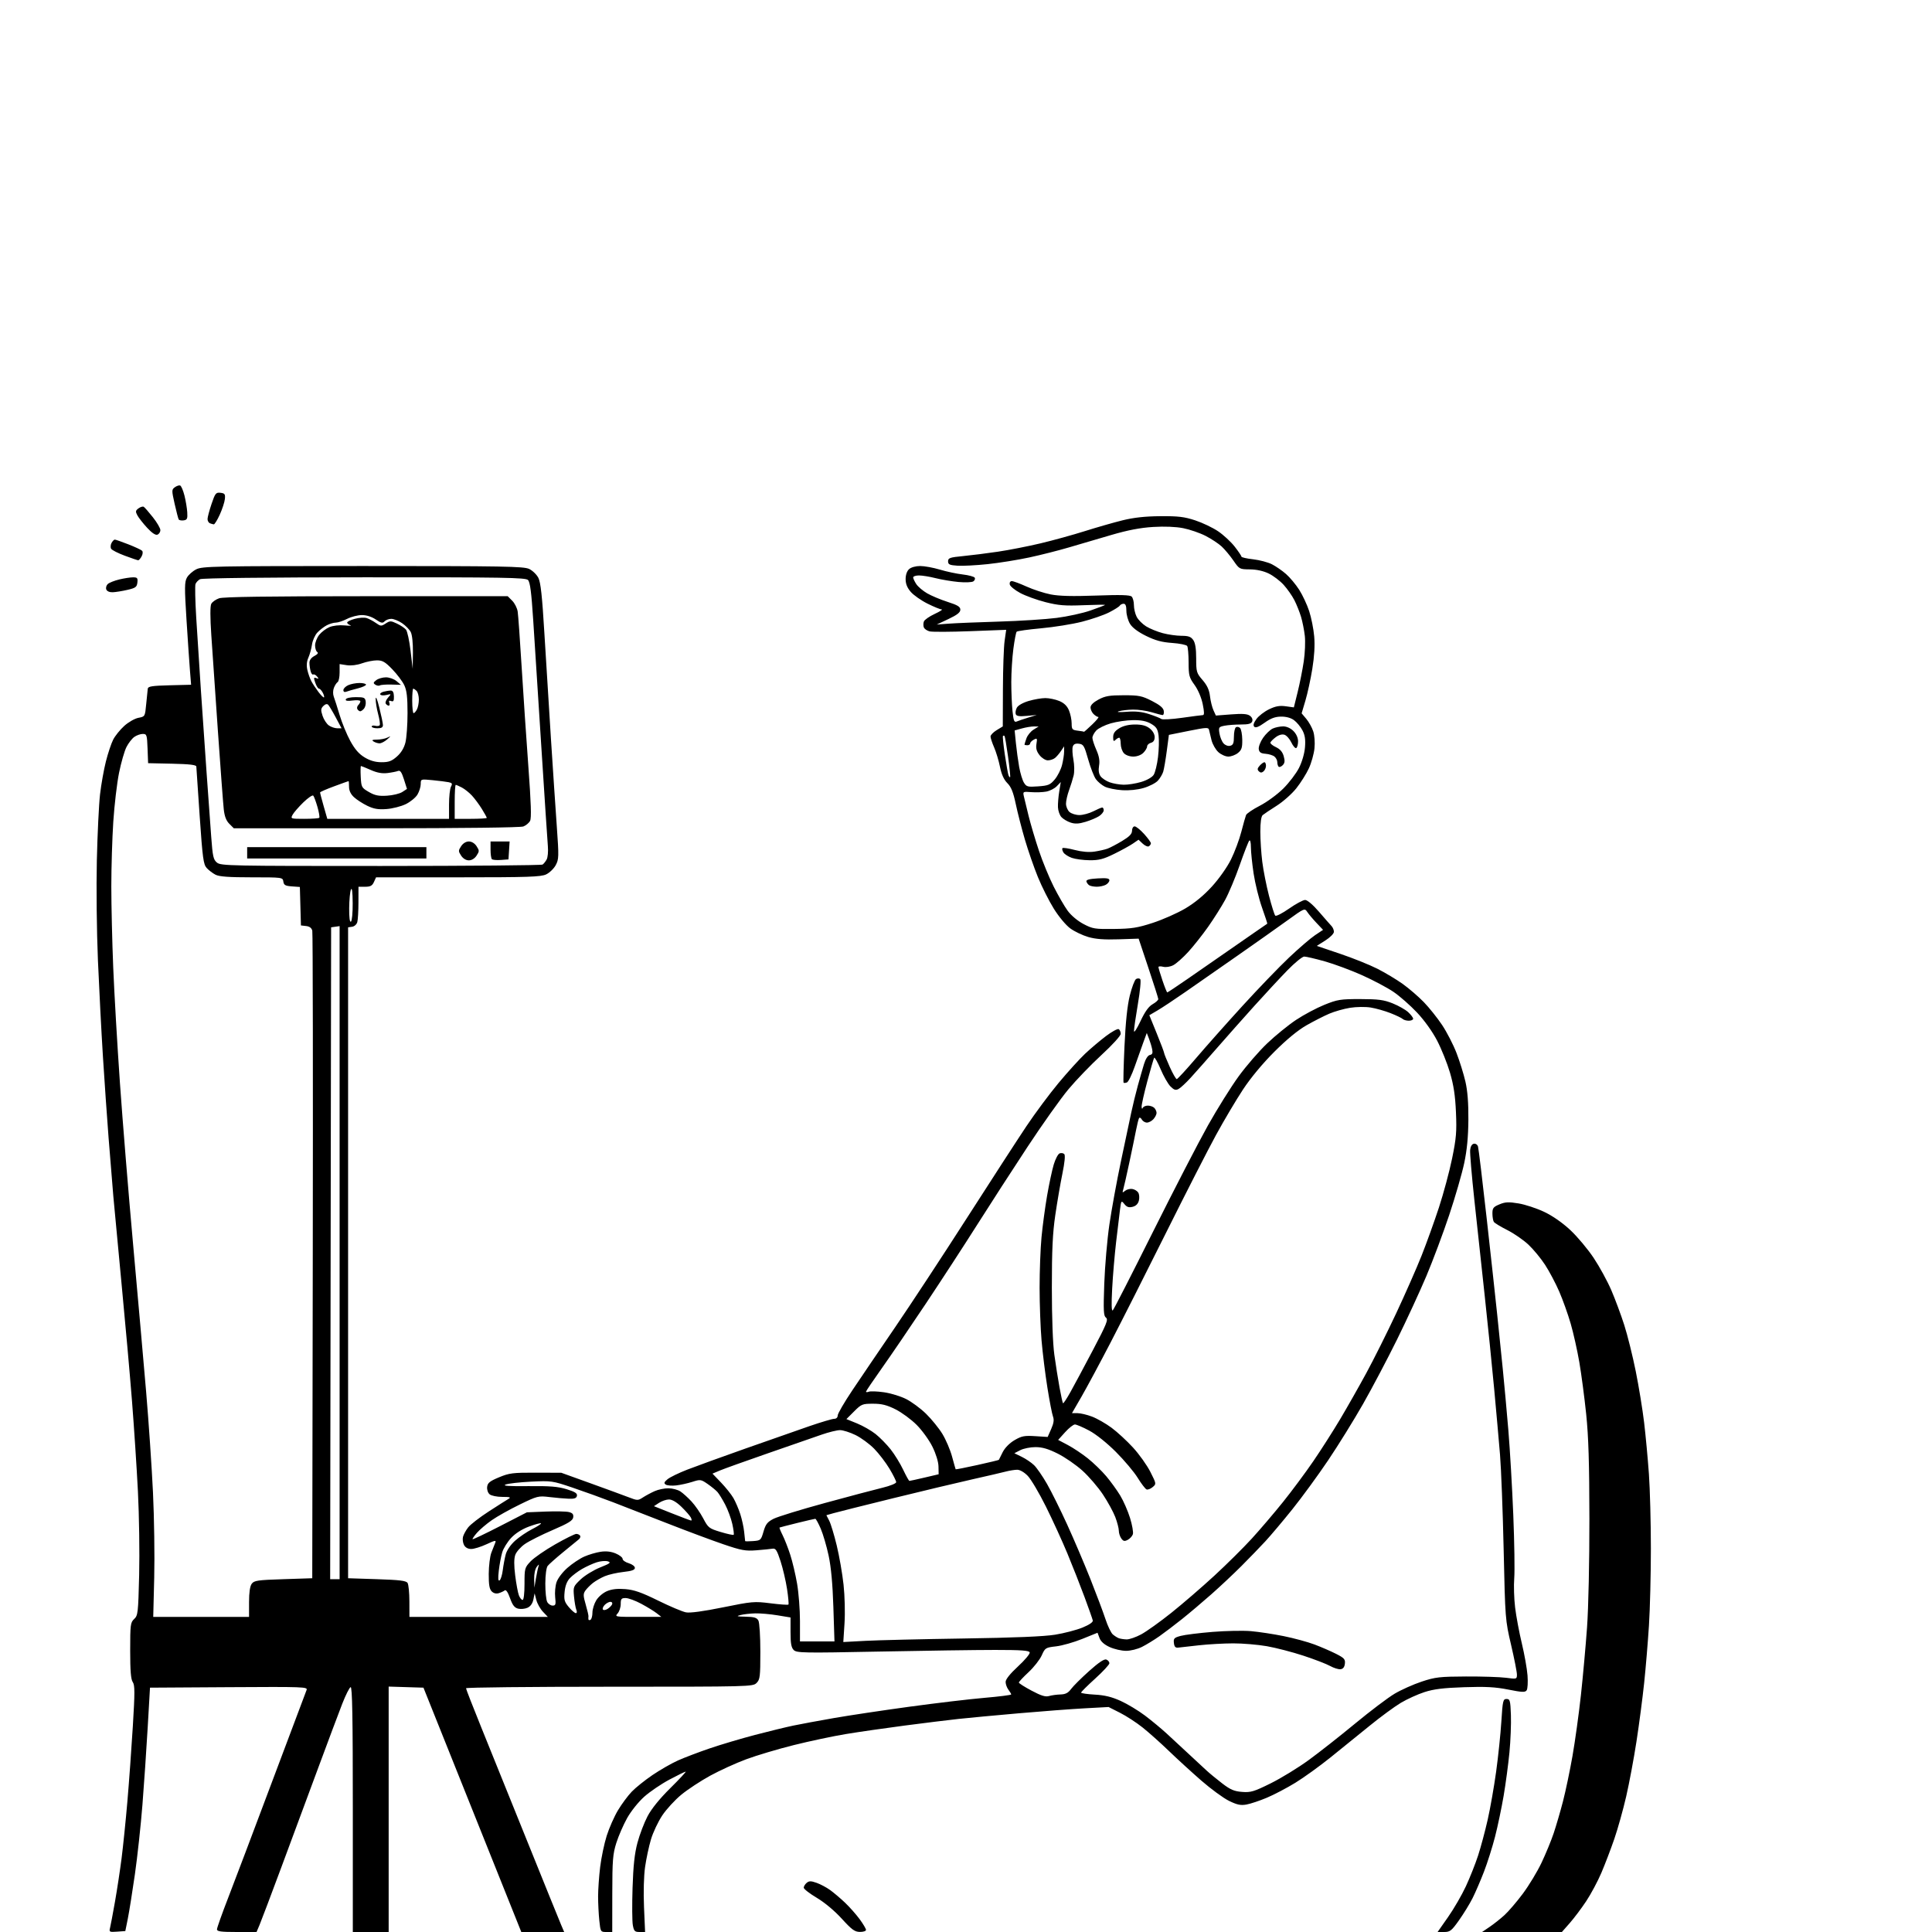 <svg version="1.1" xmlns="http://www.w3.org/2000/svg" xmlns:xlink="http://www.w3.org/1999/xlink" width="1024" height="1024" viewBox="0 0 1024 1024"><path stroke="none" fill="black" fill-rule="evenodd" d="M62.086,1023.814C57.996,1024.109 57.784,1023.996 58.327,1021.814C58.644,1020.541 59.815,1014.325 60.931,1008.0C62.046,1001.675 63.622,991.325 64.433,985.0C65.243,978.675 66.624,965.175 67.501,955.0C68.377,944.825 69.684,926.825 70.404,915.0C71.503,896.95 71.496,893.183 70.357,891.527C69.365,890.086 69.0,885.59 69.0,874.816C69,861.103 69.147,859.941 71.113,858.109C73.101,856.257 73.258,854.875 73.752,834.82C74.041,823.094 73.75,803.15 73.104,790.5C72.459,777.85 71.042,756.25 69.956,742.5C68.87,728.75 66.426,701.3 64.525,681.5C62.624,661.7 60.616,640.325 60.063,634.0C59.511,627.675 58.378,613.725 57.546,603.0C56.714,592.275 55.368,572.925 54.554,560.0C53.74,547.075 52.547,524.125 51.904,509.0C51.249,493.604 50.996,470.276 51.328,456.0C51.655,441.975 52.419,426.225 53.025,421.0C53.631,415.775 55.027,407.939 56.126,403.587C57.226,399.234 58.965,394.029 59.991,392.018C61.016,390.008 63.661,386.732 65.868,384.738C68.075,382.744 71.451,380.818 73.371,380.458C76.86,379.804 76.862,379.799 77.491,373.152C77.837,369.493 78.211,365.825 78.322,365.0C78.486,363.786 80.691,363.446 89.906,363.216L101.288,362.932L100.703,355.716C100.381,351.747 99.551,339.569 98.858,328.654C97.764,311.425 97.792,308.457 99.069,306.154C99.878,304.694 102.106,302.713 104.02,301.752C107.251,300.128 113.564,300.003 192.349,300.002C266.98,300 277.592,300.187 280.47,301.553C282.269,302.407 284.469,304.544 285.358,306.303C286.573,308.704 287.361,315.969 288.527,335.5C289.381,349.8 290.947,375.0 292.007,391.5C293.067,408.0 294.476,429.085 295.138,438.355C296.257,454.029 296.215,455.445 294.542,458.553C293.552,460.391 291.269,462.593 289.47,463.447C286.668,464.777 279.955,465.0 242.759,465.0L199.321,465.0L198.182,467.5C197.281,469.478 196.307,470.0 193.521,470.0L190.0,470.0L189.986,478.25C189.979,482.788 189.708,487.487 189.384,488.694C189.053,489.929 187.858,491.021 186.648,491.194L184.5,491.5L184.5,664.0L184.5,836.5L199.789,837.0C211.899,837.396 215.275,837.812 216.024,839.0C216.544,839.825 216.976,844.212 216.985,848.75L217.0,857.0L253.687,857.0L290.374,857.0L287.766,854.25C286.331,852.737 284.753,849.925 284.259,848.0L283.361,844.5L282.703,847.761C282.279,849.866 281.177,851.418 279.597,852.138C278.25,852.752 276.006,852.967 274.611,852.617C272.693,852.136 271.649,850.78 270.323,847.046C269.217,843.934 268.188,842.415 267.535,842.933C266.966,843.385 265.535,844.051 264.355,844.412C262.99,844.829 261.627,844.485 260.605,843.463C259.401,842.258 259.011,839.938 259.044,834.179C259.068,829.955 259.682,824.925 260.409,823.0C261.135,821.075 262.065,818.711 262.474,817.746C263.113,816.237 262.468,816.34 257.859,818.486C254.911,819.858 251.278,820.985 249.785,820.99C248.047,820.996 246.667,820.247 245.95,818.907C245.334,817.756 245.083,815.804 245.393,814.569C245.703,813.335 246.947,811.065 248.158,809.526C249.369,807.986 254.265,804.201 259.037,801.113C263.809,798.026 268.529,795.024 269.525,794.442C270.969,793.6 270.303,793.385 266.253,793.385C263.442,793.385 260.437,792.778 259.534,792.028C258.595,791.249 258.027,789.571 258.199,788.086C258.446,785.968 259.585,785.048 264.5,783.0C269.92,780.742 271.805,780.505 284.0,780.548L297.5,780.596L313.0,786.182C321.525,789.254 330.645,792.595 333.266,793.606C337.84,795.369 338.143,795.372 340.766,793.667C342.27,792.69 345.071,791.189 346.992,790.331C348.913,789.473 352.212,788.795 354.324,788.824C356.435,788.853 359.26,789.596 360.601,790.474C361.941,791.353 364.593,793.743 366.493,795.786C368.393,797.829 371.196,801.871 372.723,804.77C375.362,809.777 375.822,810.137 381.953,811.984C385.502,813.053 388.612,813.721 388.863,813.47C389.115,813.218 388.785,810.618 388.13,807.691C387.475,804.765 385.773,800.15 384.348,797.435C382.923,794.721 381.098,791.747 380.293,790.827C379.488,789.906 377.153,787.992 375.105,786.573C371.521,784.089 371.213,784.045 366.94,785.414C364.498,786.196 360.645,787.047 358.377,787.306C356.11,787.564 353.635,787.367 352.877,786.867C351.768,786.136 351.945,785.585 353.79,784.037C355.05,782.98 359.775,780.682 364.29,778.931C368.806,777.18 382.625,772.17 395.0,767.798C407.375,763.425 422.633,758.082 428.907,755.924C435.181,753.766 441.143,752.0 442.157,752.0C443.253,752.0 444,751.283 444,750.231C444,749.259 447.487,743.257 451.75,736.895C456.012,730.532 466.212,715.506 474.417,703.502C482.621,691.499 499.745,665.438 512.471,645.589C525.197,625.74 539.368,603.875 543.963,597.0C548.557,590.125 556.252,579.775 561.063,574.0C565.875,568.225 572.216,561.237 575.155,558.47C578.095,555.704 583.067,551.502 586.205,549.134C589.343,546.765 592.381,545.117 592.955,545.472C593.53,545.828 594.0,546.942 594.0,547.949C594,548.99 589.612,553.818 583.829,559.14C578.235,564.288 570.311,572.514 566.22,577.42C562.128,582.325 552.386,596.05 544.569,607.92C536.753,619.789 524.804,638.275 518.016,649.0C511.229,659.725 498.927,678.625 490.679,691.0C482.431,703.375 471.929,718.789 467.341,725.253C462.753,731.717 459,737.278 459.0,737.61C459,737.942 459.698,737.946 460.552,737.618C461.406,737.291 464.977,737.43 468.489,737.927C472,738.424 477.265,740.023 480.187,741.479C483.109,742.936 487.89,746.461 490.811,749.314C493.733,752.166 497.639,756.983 499.493,760.017C501.346,763.052 503.65,768.452 504.612,772.017C505.574,775.583 506.432,778.614 506.517,778.753C506.602,778.892 511.773,777.877 518.007,776.498C524.241,775.12 529.378,773.881 529.421,773.746C529.464,773.611 530.376,771.78 531.447,769.677C532.631,767.351 535.092,764.858 537.73,763.312C541.483,761.113 542.955,760.828 548.675,761.192L555.284,761.613L557.15,757.393C558.503,754.334 558.767,752.517 558.108,750.785C557.609,749.471 556.271,742.569 555.137,735.448C554.002,728.327 552.611,717.1 552.047,710.5C551.482,703.9 551.016,691.3 551.011,682.5C551.006,673.7 551.462,661.643 552.025,655.707C552.588,649.771 553.919,639.871 554.984,633.707C556.048,627.543 557.637,620.114 558.514,617.198C559.391,614.282 560.789,611.634 561.621,611.315C562.454,610.996 563.561,611.161 564.083,611.683C564.68,612.28 564.314,616.12 563.094,622.065C562.029,627.254 560.334,637.125 559.329,644.0C557.924,653.603 557.501,662.525 557.503,682.5C557.504,698.43 558.013,712.179 558.816,718.0C559.537,723.225 560.78,731.068 561.577,735.43C562.374,739.791 563.204,743.538 563.422,743.755C563.64,743.973 565.406,741.305 567.348,737.826C569.289,734.346 574.668,724.304 579.3,715.509C586.522,701.796 587.506,699.359 586.204,698.407C584.907,697.459 584.773,694.83 585.285,680.398C585.615,671.104 586.838,656.975 588.002,649.0C589.167,641.025 591.922,625.95 594.124,615.5C596.327,605.05 598.803,593.35 599.628,589.5C600.453,585.65 601.992,579.35 603.048,575.5C604.105,571.65 605.587,566.475 606.343,564.0C607.188,561.233 608.391,559.368 609.465,559.156C610.778,558.898 611.08,558.151 610.679,556.156C610.386,554.695 609.622,552.15 608.982,550.5L607.818,547.5L605.982,552.5C604.972,555.25 602.914,561.03 601.41,565.344C599.905,569.658 598.053,573.426 597.294,573.717C596.535,574.009 595.737,574.07 595.52,573.853C595.303,573.637 595.52,564.919 596.002,554.48C596.595,541.62 597.508,532.961 598.831,527.626C599.905,523.295 601.391,519.376 602.134,518.917C602.876,518.459 603.872,518.472 604.346,518.946C604.831,519.431 604.284,525.229 603.101,532.155C601.942,538.945 601.011,545.4 601.033,546.5C601.054,547.6 602.606,545.231 604.48,541.235C606.862,536.16 608.808,533.448 610.938,532.235C612.615,531.281 613.956,530.05 613.917,529.5C613.878,528.95 611.518,521.525 608.673,513.0L603.5,497.5L592.866,497.855C585.237,498.109 580.697,497.763 576.802,496.631C573.816,495.763 569.544,493.728 567.309,492.109C564.999,490.436 561.228,485.928 558.572,481.668C556.003,477.545 552.189,469.971 550.098,464.836C548.007,459.701 544.911,450.775 543.218,445.0C541.526,439.225 539.346,430.734 538.374,426.131C537.047,419.841 535.939,417.093 533.914,415.068C532.087,413.24 530.831,410.462 530.014,406.437C529.352,403.171 527.952,398.53 526.905,396.123C525.857,393.715 525,391.121 525,390.358C525.0,389.595 526.462,388.081 528.25,386.994L531.5,385.018L531.568,365.259C531.605,354.391 532.01,342.871 532.466,339.659L533.297,333.817L514.249,334.542C503.773,334.941 494.081,334.986 492.711,334.642C491.341,334.299 489.96,333.338 489.642,332.509C489.323,331.679 489.342,330.273 489.683,329.384C490.024,328.495 492.597,326.699 495.402,325.394C498.206,324.088 499.881,323.015 499.124,323.01C498.367,323.004 494.992,321.629 491.624,319.954C488.256,318.279 484.263,315.483 482.75,313.742C480.836,311.538 480,309.472 480.0,306.943C480,304.693 480.696,302.68 481.829,301.655C482.899,300.686 485.343,300 487.723,300C489.96,300 494.649,300.858 498.145,301.906C501.64,302.955 507.08,304.111 510.234,304.476C513.388,304.841 516.258,305.609 516.612,306.182C516.966,306.755 516.636,307.64 515.878,308.148C515.12,308.657 511.575,308.799 508.0,308.464C504.425,308.129 498.96,307.212 495.856,306.427C492.751,305.642 488.814,305.0 487.106,305.0C485.398,305.0 484.0,305.466 484,306.035C484,306.605 484.739,308.198 485.642,309.576C486.545,310.954 489.132,313.155 491.392,314.466C493.651,315.777 498.538,317.823 502.25,319.012C507.575,320.717 509.0,321.59 509.0,323.148C509,324.59 507.311,325.921 502.75,328.073L496.5,331.023L503.0,330.538C506.575,330.272 518.5,329.784 529.5,329.455C540.5,329.126 554.25,328.248 560.055,327.503C565.86,326.759 573.921,324.993 577.967,323.579C582.014,322.165 585.488,320.845 585.687,320.646C585.886,320.447 580.739,320.503 574.249,320.77C564.455,321.173 561.043,320.9 554.17,319.162C549.617,318.011 543.558,315.816 540.705,314.284C537.853,312.753 535.369,310.713 535.186,309.75C534.994,308.742 535.462,308 536.288,308C537.078,308.0 540.605,309.307 544.127,310.903C547.649,312.5 553.39,314.369 556.884,315.057C561.368,315.939 568.445,316.118 580.932,315.666C593.997,315.193 598.936,315.336 599.813,316.213C600.466,316.866 601.0,318.907 601.0,320.75C601,322.592 601.664,325.384 602.476,326.953C603.287,328.523 605.549,330.794 607.501,332.001C609.453,333.207 613.402,334.82 616.275,335.585C619.149,336.35 623.612,336.982 626.193,336.988C629.902,336.998 631.213,337.466 632.443,339.223C633.518,340.757 634,343.779 634,348.983C634,356.11 634.185,356.735 637.381,360.435C639.807,363.241 640.917,365.654 641.31,368.97C641.611,371.513 642.439,374.869 643.149,376.427L644.44,379.261L652.54,378.639C658.564,378.176 661.112,378.361 662.482,379.363C663.609,380.187 664.08,381.35 663.694,382.355C663.216,383.601 661.751,384 657.656,384C654.683,384 650.796,384.291 649.018,384.646C645.97,385.256 645.818,385.49 646.35,388.77C646.661,390.683 647.634,393.043 648.514,394.016C649.441,395.04 650.931,395.569 652.057,395.275C653.603,394.871 654.0,393.884 654.0,390.442C654.0,388.064 654.489,385.816 655.087,385.446C655.685,385.077 656.664,385.264 657.264,385.864C657.863,386.463 658.386,389.253 658.426,392.064C658.487,396.279 658.086,397.509 656.139,399.087C654.841,400.139 652.544,401.0 651.035,401C649.526,401 647.132,399.925 645.715,398.611C644.297,397.297 642.69,394.485 642.144,392.361C641.598,390.238 641.005,387.778 640.826,386.895C640.532,385.446 639.482,385.494 630.02,387.395L619.539,389.5L618.419,398.0C617.803,402.675 616.955,407.625 616.535,409.0C616.114,410.375 614.83,412.527 613.681,413.781C612.533,415.036 609.151,416.772 606.168,417.64C602.806,418.617 598.415,419.061 594.622,418.807C591.255,418.582 587.19,417.745 585.59,416.949C583.989,416.152 581.857,414.375 580.851,413.0C579.845,411.625 578.004,406.9 576.761,402.5C574.714,395.257 574.248,394.471 571.836,394.192C569.939,393.972 569,394.424 568.577,395.758C568.25,396.789 568.408,399.879 568.929,402.625C569.464,405.446 569.513,409.114 569.043,411.059C568.584,412.951 567.487,416.469 566.605,418.876C565.722,421.282 565,424.475 565,425.971C565,427.466 565.823,429.435 566.829,430.345C567.835,431.255 570.214,432 572.117,432C574.02,432.0 577.342,431.1 579.5,430.0C581.658,428.9 583.778,428.0 584.211,428.0C584.645,428.0 585.0,428.665 585.0,429.477C585,430.289 583.897,431.677 582.548,432.56C581.2,433.444 577.961,434.81 575.35,435.595C571.78,436.67 569.814,436.764 567.422,435.974C565.673,435.397 563.484,434.087 562.557,433.063C561.63,432.039 560.811,429.693 560.737,427.85C560.663,426.008 560.97,422.25 561.419,419.5L562.236,414.5L560.122,416.704C558.959,417.916 556.449,419.2 554.544,419.558C552.638,419.915 549.056,420.047 546.582,419.85C542.235,419.504 542.104,419.575 542.65,421.996C542.96,423.373 544.099,428.08 545.181,432.456C546.262,436.831 548.723,445.119 550.648,450.873C552.573,456.627 556.096,465.197 558.478,469.917C560.859,474.638 564.197,480.403 565.895,482.728C567.702,485.205 571.16,488.105 574.241,489.728C579.129,492.304 580.276,492.491 590.5,492.366C599.854,492.253 602.922,491.77 611.0,489.14C616.225,487.439 623.931,484.034 628.124,481.573C633.139,478.63 638.004,474.627 642.341,469.875C646.144,465.708 650.426,459.632 652.459,455.517C654.398,451.594 656.849,445.035 657.906,440.942C658.964,436.849 660.098,432.825 660.428,432.0C660.757,431.175 664.058,428.942 667.763,427.038C671.468,425.134 677.035,421.06 680.134,417.984C683.232,414.909 686.995,409.97 688.495,407.009C690.118,403.807 691.406,399.371 691.674,396.063C692.008,391.948 691.653,389.608 690.313,387.071C689.316,385.185 687.308,382.769 685.852,381.702C684.165,380.466 681.659,379.783 678.95,379.82C675.827,379.863 673.52,380.724 670.268,383.059C667.195,385.266 665.52,385.92 664.797,385.197C664.073,384.473 664.406,383.239 665.884,381.163C667.055,379.518 670.07,377.177 672.582,375.96C676.059,374.277 678.18,373.89 681.461,374.34L685.772,374.93L687.805,366.715C688.924,362.197 690.372,354.909 691.023,350.521C691.674,346.132 691.925,340.057 691.581,337.021C691.237,333.984 690.33,329.422 689.565,326.881C688.801,324.341 687.216,320.384 686.044,318.086C684.872,315.789 682.329,312.156 680.393,310.013C678.457,307.87 674.883,305.154 672.451,303.976C669.629,302.61 666.02,301.818 662.472,301.786C657.008,301.737 656.861,301.658 653.74,297.118C651.995,294.578 649.201,291.228 647.533,289.674C645.865,288.119 642.007,285.573 638.96,284.015C635.913,282.458 630.589,280.626 627.129,279.946C623.177,279.168 617.242,278.928 611.169,279.301C604.372,279.718 597.787,280.98 589.0,283.55C582.125,285.561 572.0,288.533 566.5,290.156C561.0,291.779 551.55,294.171 545.5,295.471C539.45,296.772 529.55,298.36 523.5,299.001C517.45,299.642 510.25,300.017 507.5,299.833C503.278,299.552 502.5,299.189 502.5,297.5C502.5,295.731 503.424,295.411 510.5,294.729C514.9,294.304 523.225,293.255 529.0,292.396C534.775,291.537 544.9,289.553 551.5,287.987C558.1,286.42 568.675,283.503 575.0,281.504C581.325,279.504 590.325,276.926 595.0,275.774C600.943,274.31 606.959,273.653 615.0,273.59C624.484,273.516 627.727,273.904 633.5,275.806C637.35,277.075 642.825,279.691 645.666,281.62C648.507,283.549 652.445,287.198 654.416,289.728C656.387,292.258 658,294.646 658.0,295.035C658.0,295.424 660.779,296.056 664.176,296.44C667.573,296.825 672.061,298.011 674.148,299.076C676.236,300.141 679.609,302.472 681.642,304.256C683.676,306.04 686.802,309.784 688.589,312.575C690.375,315.366 692.757,320.452 693.882,323.877C695.006,327.303 696.209,333.344 696.555,337.303C696.969,342.05 696.628,347.904 695.554,354.5C694.659,360.0 693.018,367.556 691.908,371.291L689.891,378.082L692.36,381.015C693.717,382.629 695.373,385.6 696.039,387.619C696.736,389.73 697.015,393.564 696.697,396.647C696.393,399.594 695.055,404.367 693.723,407.253C692.392,410.139 689.397,414.896 687.069,417.825C684.74,420.754 680.059,424.908 676.667,427.055C673.275,429.202 669.938,431.436 669.25,432.019C668.449,432.698 668,435.858 668.0,440.816C668,445.071 668.465,452.262 669.034,456.797C669.602,461.331 671.203,469.419 672.591,474.77C673.98,480.122 675.477,484.866 675.92,485.313C676.363,485.759 679.662,484.072 683.252,481.563C686.842,479.053 690.661,477 691.739,477C692.903,477.0 695.889,479.54 699.086,483.25C702.048,486.688 705.041,490.095 705.736,490.821C706.431,491.548 707.0,492.921 707.0,493.872C707.0,494.836 704.988,496.873 702.454,498.475L697.908,501.348L710.204,505.495C716.967,507.775 725.875,511.349 730.0,513.437C734.125,515.525 740.2,519.166 743.5,521.529C746.8,523.891 751.827,528.226 754.67,531.162C757.514,534.098 761.879,539.563 764.37,543.307C766.86,547.05 770.278,553.691 771.964,558.064C773.651,562.437 775.781,569.274 776.698,573.257C777.838,578.207 778.336,584.616 778.27,593.5C778.203,602.597 777.54,609.502 776.061,616.5C774.898,622.0 771.318,634.375 768.105,644.0C764.892,653.625 759.455,668.155 756.023,676.288C752.591,684.422 745.608,699.541 740.505,709.886C735.402,720.23 727.283,735.625 722.463,744.097C717.644,752.569 709.304,766.025 703.931,774.0C698.558,781.975 690.025,793.653 684.969,799.951C679.914,806.248 673.465,813.898 670.639,816.951C667.813,820.003 662.126,825.881 658.001,830.013C653.875,834.145 646.675,840.904 642.0,845.033C637.325,849.162 630.35,855.058 626.5,858.134C622.65,861.21 617.25,865.309 614.5,867.244C611.75,869.178 607.605,871.714 605.29,872.88C602.915,874.076 599.21,874.99 596.79,874.978C594.43,874.966 590.55,874.071 588.168,872.99C585.298,871.688 583.476,870.073 582.772,868.208L581.709,865.392L573.605,868.667C569.147,870.469 562.908,872.24 559.739,872.602C554.169,873.239 553.917,873.397 552.14,877.38C551.128,879.646 547.983,883.656 545.15,886.29C542.318,888.925 540.008,891.4 540.017,891.79C540.026,892.181 543.064,894.113 546.767,896.084C551.844,898.787 554.115,899.488 556.0,898.934C557.375,898.53 560.103,898.155 562.062,898.1C564.741,898.025 566.139,897.303 567.704,895.187C568.848,893.639 573.153,889.357 577.272,885.672C582.369,881.11 585.277,879.169 586.38,879.592C587.271,879.934 588.0,880.812 588.0,881.543C588,882.274 584.625,885.928 580.5,889.664C576.375,893.4 573,896.755 573.0,897.119C573.0,897.483 576.263,897.961 580.25,898.182C585.516,898.472 589.278,899.389 594.0,901.531C597.575,903.153 603.379,906.655 606.899,909.313C610.418,911.971 615.581,916.25 618.373,918.822C621.164,921.395 626.385,926.233 629.974,929.573C633.563,932.914 637.85,936.891 639.5,938.412C641.15,939.934 644.894,943.016 647.821,945.263C652.119,948.562 654.137,949.425 658.321,949.75C662.93,950.108 664.601,949.608 673.5,945.204C679.0,942.482 688.057,936.935 693.626,932.878C699.195,928.82 710.288,920.096 718.277,913.492C726.267,906.888 735.66,899.789 739.152,897.717C742.643,895.644 749.1,892.755 753.5,891.295C760.718,888.901 763.015,888.635 777.0,888.571C785.525,888.532 795.087,888.841 798.25,889.259C803.907,890.005 804,889.977 804,887.541C804,886.178 802.603,879.087 800.895,871.782C797.833,858.686 797.778,857.982 796.972,821.5C796.522,801.15 795.653,778.425 795.04,771.0C794.427,763.575 793.027,747.825 791.928,736.0C790.829,724.175 788.59,702.125 786.952,687.0C785.315,671.875 782.835,648.94 781.441,636.034C780.046,623.128 779.039,611.206 779.203,609.542C779.386,607.672 780.136,606.396 781.165,606.201C782.091,606.026 783.072,606.687 783.377,607.693C783.678,608.687 785.732,625.7 787.942,645.5C790.151,665.3 792.662,688.25 793.521,696.5C794.381,704.75 795.719,717.8 796.495,725.5C797.271,733.2 798.604,747.825 799.456,758.0C800.308,768.175 801.487,788.425 802.075,803.0C802.663,817.575 802.889,832.65 802.577,836.5C802.265,840.35 802.474,847.325 803.04,852.0C803.607,856.675 805.207,865.225 806.596,871.0C807.985,876.775 809.344,884.425 809.617,888.0C809.89,891.575 809.687,895.121 809.167,895.88C808.369,897.045 806.852,896.987 799.414,895.511C792.529,894.145 787.428,893.871 776.053,894.254C765.02,894.625 759.928,895.252 755.0,896.845C751.425,898.001 745.8,900.555 742.5,902.521C739.2,904.486 731.775,909.94 726.0,914.641C720.225,919.341 710.82,926.951 705.099,931.551C699.379,936.151 691.02,942.17 686.525,944.927C682.029,947.684 675.234,951.248 671.425,952.847C667.616,954.446 662.765,956.064 660.644,956.442C657.577,956.99 655.687,956.592 651.416,954.503C648.462,953.057 641.872,948.24 636.772,943.798C631.673,939.355 623.9,932.251 619.5,928.011C615.1,923.77 608.825,918.17 605.555,915.566C602.286,912.963 596.901,909.465 593.59,907.793L587.569,904.754L575.035,905.434C568.141,905.808 552.427,906.994 540.116,908.068C527.805,909.142 513.405,910.488 508.116,911.059C502.827,911.63 489.95,913.216 479.5,914.584C469.05,915.953 455.002,917.981 448.282,919.093C441.562,920.204 429.187,922.827 420.782,924.922C412.377,927.017 401.0,930.406 395.5,932.453C390.0,934.5 381.412,938.415 376.416,941.153C371.42,943.891 364.563,948.398 361.179,951.17C357.795,953.941 353.227,958.903 351.028,962.196C348.829,965.488 346.132,971.2 345.033,974.888C343.935,978.576 342.526,985.172 341.903,989.547C341.231,994.254 341.002,1002.907 341.34,1010.75L341.912,1024.0L339.001,1024.0C336.453,1024.0 336.007,1023.553 335.418,1020.414C335.048,1018.441 334.979,1009.554 335.266,1000.664C335.648,988.794 336.34,982.424 337.869,976.686C339.014,972.388 341.412,966.088 343.197,962.686C345.299,958.681 349.559,953.416 355.281,947.75C360.142,942.938 363.808,939.0 363.428,939.0C363.048,939.0 359.178,940.896 354.828,943.214C350.477,945.532 344.465,949.615 341.467,952.287C338.39,955.03 334.441,959.962 332.398,963.615C330.408,967.174 327.827,973.104 326.663,976.793C324.802,982.69 324.543,985.946 324.523,1003.748L324.5,1023.997L321.392,1023.998C318.322,1024 318.277,1023.926 317.642,1017.853C317.289,1014.473 317.001,1008.735 317.003,1005.103C317.004,1001.471 317.5,994.45 318.104,989.5C318.708,984.55 320.266,977.125 321.566,973.0C322.866,968.875 325.548,962.8 327.527,959.5C329.506,956.2 332.785,951.767 334.813,949.649C336.841,947.531 341.785,943.565 345.8,940.835C349.815,938.105 355.89,934.622 359.3,933.095C362.71,931.568 370.291,928.684 376.147,926.685C382.003,924.687 392.803,921.477 400.147,919.552C407.491,917.627 416.65,915.396 420.5,914.594C424.35,913.792 434.025,911.998 442.0,910.608C449.975,909.218 467.975,906.513 482.0,904.598C496.025,902.683 513.913,900.565 521.75,899.892C529.587,899.219 535.986,898.405 535.968,898.084C535.951,897.763 535.276,896.626 534.468,895.559C533.661,894.491 533.0,892.645 533.0,891.455C533.0,890.072 535.379,887.098 539.602,883.202C543.233,879.852 546.007,876.524 545.768,875.806C545.43,874.796 541.265,874.5 527.416,874.5C517.562,874.5 489.896,874.889 465.936,875.365C425.712,876.163 422.243,876.1 420.686,874.543C419.394,873.251 419.0,871.041 419.0,865.075L419.0,857.293L412.057,856.147C408.239,855.516 402.951,855.053 400.307,855.118C397.663,855.183 394.15,855.58 392.5,856.0C390.025,856.63 390.5,856.784 395.215,856.882C399.767,856.976 401.14,857.394 401.965,858.934C402.542,860.014 403,867.306 403,875.434C403,888.667 402.817,890.183 401.0,892.0C399.035,893.965 397.667,894.0 323.0,894.0C281.2,894.0 247.0,894.364 247,894.81C247,895.255 250.637,904.593 255.083,915.56C259.529,926.527 270.513,953.725 279.492,976.0C288.472,998.275 296.54,1018.188 297.423,1020.25L299.027,1024.0L287.664,1024.0L276.301,1024.0L250.372,959.25L224.443,894.5L215.221,894.212L206.0,893.925L206.0,958.962L206.0,1024.0L196.5,1024.0L187.0,1024.0L187.0,958.917C187.0,910.003 186.712,893.929 185.84,894.22C185.203,894.432 183.201,898.407 181.393,903.053C179.584,907.699 173.855,922.975 168.663,937.0C163.47,951.025 154.708,974.65 149.191,989.5C143.674,1004.35 138.443,1018.188 137.567,1020.25L135.973,1024.0L125.487,1024.0C117.109,1024.0 115.0,1023.715 115.0,1022.584C115.0,1021.805 117.679,1014.268 120.953,1005.834C124.228,997.4 134.75,969.575 144.337,944.0C153.924,918.425 162.095,896.708 162.495,895.739C163.184,894.072 160.995,893.992 121.361,894.239L79.5,894.5L78.286,915.5C77.619,927.05 76.365,945.5 75.501,956.5C74.637,967.5 72.831,984.15 71.488,993.5C70.144,1002.85 68.455,1013.425 67.733,1017.0L66.42,1023.5L62.086,1023.814zM455.75,1023.959C453.023,1023.925 451.478,1022.796 446.153,1016.946C442.347,1012.766 437.042,1008.332 432.903,1005.873C429.106,1003.618 426.0,1001.203 426.0,1000.508C426.0,999.814 426.705,998.66 427.566,997.945C428.85,996.88 429.795,996.88 432.816,997.943C434.842,998.657 438.075,1000.379 440.0,1001.771C441.925,1003.162 445.446,1006.146 447.824,1008.4C450.203,1010.655 453.69,1014.585 455.574,1017.134C457.458,1019.683 459.0,1022.27 459.0,1022.884C459.0,1023.498 457.538,1023.982 455.75,1023.959zM765.427,1024.0L761.955,1024.0L767.505,1016.079C770.558,1011.723 774.798,1004.41 776.927,999.829C779.056,995.248 781.973,987.9 783.409,983.5C784.845,979.1 787.137,970.55 788.503,964.5C789.868,958.45 791.886,946.975 792.986,939.0C794.085,931.025 795.326,919.1 795.743,912.5C796.442,901.419 796.653,900.5 798.5,900.5C800.319,900.5 800.528,901.271 800.812,909.0C800.983,913.675 800.636,922.576 800.04,928.781C799.443,934.985 798.06,945.335 796.965,951.781C795.87,958.226 793.819,967.998 792.407,973.497C790.994,978.995 788.349,987.35 786.528,992.065C784.708,996.779 781.99,1003.081 780.489,1006.068C778.989,1009.056 775.767,1014.312 773.33,1017.75C769.349,1023.366 768.547,1024.0 765.427,1024.0zM806.683,1024.0L785.536,1024.0L789.518,1021.301C791.708,1019.816 795.255,1017.004 797.401,1015.051C799.546,1013.098 803.926,1007.984 807.133,1003.687C810.34,999.391 814.793,992.026 817.028,987.321C819.264,982.616 822.169,975.557 823.486,971.633C824.802,967.71 827.017,960.117 828.409,954.759C829.8,949.401 832.066,938.601 833.443,930.759C834.821,922.917 836.832,908.4 837.912,898.5C838.992,888.6 840.457,872.4 841.166,862.5C841.911,852.118 842.438,827.784 842.412,805.0C842.379,775.571 841.945,761.419 840.709,749.494C839.796,740.69 838.161,728.315 837.075,721.994C835.989,715.672 833.923,706.45 832.483,701.5C831.044,696.55 828.319,688.928 826.428,684.561C824.537,680.195 821.159,673.814 818.922,670.38C816.685,666.947 812.695,662.117 810.054,659.647C807.413,657.177 802.384,653.713 798.876,651.949C795.369,650.185 792.169,648.238 791.765,647.621C791.361,647.004 791.024,645.015 791.015,643.199C791.002,640.327 791.485,639.695 794.73,638.339C797.807,637.054 799.582,636.967 804.861,637.841C808.381,638.424 814.495,640.438 818.449,642.315C822.946,644.451 828.151,648.081 832.353,652.011C836.046,655.466 841.596,662.092 844.685,666.735C847.774,671.378 851.98,679.075 854.03,683.839C856.08,688.602 859.169,696.914 860.894,702.309C862.619,707.703 865.359,718.728 866.984,726.809C868.608,734.889 870.606,747.125 871.423,754.0C872.24,760.875 873.379,773.109 873.954,781.187C874.529,789.265 875.0,807.048 875.0,820.704C875.0,834.361 874.541,852.726 873.981,861.517C873.42,870.308 872.275,884.025 871.436,892.0C870.597,899.975 868.767,913.925 867.37,923.0C865.972,932.075 863.513,945.216 861.904,952.203C860.296,959.19 857.462,969.315 855.607,974.703C853.751,980.091 850.66,988.183 848.737,992.685C846.814,997.186 843.192,1003.951 840.689,1007.716C838.185,1011.482 834.268,1016.686 831.984,1019.281L827.83,1024.0L806.683,1024.0zM710.5,884.728C709.4,884.854 706.925,884.079 705.0,883.006C703.075,881.933 696.696,879.476 690.825,877.546C684.953,875.616 676.232,873.353 671.444,872.518C666.655,871.683 658.634,871.008 653.619,871.017C648.604,871.027 640.45,871.485 635.5,872.035C630.55,872.585 625.6,873.139 624.5,873.267C622.998,873.442 622.422,872.828 622.189,870.805C621.914,868.426 622.337,867.986 625.797,867.055C627.952,866.474 635.517,865.525 642.608,864.945C649.698,864.365 658.875,864.182 663.0,864.537C667.125,864.892 674.929,866.077 680.341,867.17C685.754,868.264 693.095,870.255 696.655,871.594C700.214,872.934 705.376,875.17 708.125,876.563C712.477,878.769 713.083,879.446 712.812,881.798C712.6,883.63 711.856,884.573 710.5,884.728zM433.142,870.0L442.284,870.0L441.701,851.75C441.309,839.476 440.485,830.544 439.183,824.473C438.118,819.508 436.236,813.096 435.001,810.223C433.765,807.35 432.472,804.999 432.127,804.997C431.782,804.995 427.45,805.996 422.5,807.221C417.55,808.445 413.356,809.528 413.18,809.627C413.004,809.726 413.73,811.537 414.792,813.653C415.855,815.769 417.675,820.425 418.836,824.0C419.998,827.575 421.635,834.496 422.474,839.381C423.313,844.266 424.0,853.153 424.0,859.131L424.0,870.0L433.142,870.0zM458.744,869.676C465.22,869.328 488.514,868.773 510.509,868.442C537.579,868.036 553.327,867.383 559.249,866.421C564.061,865.64 570.586,863.94 573.749,862.643C577.36,861.163 579.391,859.767 579.207,858.893C579.045,858.127 577.079,852.55 574.837,846.5C572.595,840.45 568.524,830.1 565.79,823.5C563.057,816.9 557.908,805.65 554.349,798.5C550.79,791.35 546.467,784.038 544.743,782.25C542.89,780.329 540.61,779.0 539.17,779.0C537.829,779.0 535.105,779.429 533.116,779.954C531.127,780.479 523.2,782.319 515.5,784.043C507.8,785.767 488.9,790.277 473.5,794.064C458.1,797.852 443.812,801.433 441.749,802.023L437.998,803.095L439.505,806.01C440.334,807.613 442.124,813.513 443.481,819.119C444.839,824.726 446.467,834.08 447.099,839.906C447.746,845.864 447.969,854.834 447.609,860.404L446.97,870.309L458.744,869.676zM597.112,868.921C598.548,868.964 602.029,867.763 604.847,866.25C607.665,864.737 614.856,859.598 620.827,854.828C626.798,850.059 637.042,841.221 643.592,835.189C650.141,829.158 659.1,820.28 663.5,815.46C667.9,810.641 675.332,801.929 680.016,796.099C684.699,790.27 691.92,780.55 696.062,774.5C700.204,768.45 706.621,758.403 710.321,752.174C714.022,745.944 720.246,734.971 724.153,727.788C728.059,720.606 735.184,706.353 739.985,696.115C744.786,685.877 750.856,672.1 753.474,665.5C756.092,658.9 760.226,647.425 762.659,640.0C765.093,632.575 768.238,620.875 769.648,614.0C771.852,603.256 772.138,599.815 771.686,589.5C771.299,580.672 770.463,575.134 768.526,568.549C767.078,563.626 764.015,555.989 761.72,551.578C759.197,546.728 754.971,540.827 751.034,536.653C747.452,532.856 741.843,527.93 738.569,525.707C735.295,523.484 727.81,519.513 721.935,516.883C716.061,514.254 707.172,510.954 702.182,509.551C697.191,508.148 692.284,507.0 691.276,507C690.268,507 686.267,510.262 682.386,514.25C678.505,518.237 670.643,526.699 664.915,533.054C659.187,539.409 650.225,549.511 645.0,555.502C639.775,561.494 633.494,568.592 631.042,571.274C628.59,573.957 625.721,576.614 624.667,577.178C623.143,577.994 622.264,577.719 620.379,575.834C619.076,574.53 616.712,570.389 615.126,566.63C613.541,562.872 612.011,560.18 611.726,560.649C611.442,561.117 609.812,566.712 608.105,573.083C606.397,579.453 605.036,585.528 605.079,586.583C605.122,587.639 605.384,587.939 605.662,587.25C605.94,586.562 607.164,586.0 608.383,586.0C609.602,586 611.14,586.54 611.8,587.2C612.46,587.86 613.0,589.062 613.0,589.871C613.0,590.68 612.255,592.165 611.345,593.171C610.435,594.177 608.882,595 607.895,595.0C606.907,595.0 605.689,594.267 605.188,593.372C604.687,592.476 604.033,592.138 603.735,592.622C603.437,593.105 602.715,595.975 602.131,599.0C601.548,602.025 599.915,609.9 598.502,616.5C597.09,623.1 595.66,629.396 595.323,630.492C594.793,632.219 594.923,632.309 596.301,631.165C597.175,630.44 598.881,629.994 600.093,630.173C601.304,630.353 602.745,631.218 603.295,632.095C603.845,632.973 603.996,634.878 603.632,636.33C603.194,638.074 602.069,639.196 600.316,639.636C598.306,640.14 597.251,639.793 595.964,638.204C594.305,636.155 594.251,636.226 593.603,641.303C593.239,644.162 592.312,651.9 591.543,658.5C590.774,665.1 589.842,676.125 589.472,683.0C589.017,691.462 589.128,695.177 589.816,694.5C590.375,693.95 599.928,675.275 611.045,653.0C622.162,630.725 635.299,605.3 640.239,596.5C645.178,587.7 652.497,575.993 656.503,570.485C660.509,564.976 667.33,557.101 671.66,552.985C675.99,548.868 682.857,543.287 686.92,540.583C690.984,537.879 697.726,534.282 701.904,532.591C708.872,529.77 710.451,529.517 721.0,529.533C730.57,529.548 733.446,529.929 738.135,531.804C741.234,533.044 744.947,535.148 746.385,536.481C747.823,537.814 749.0,539.376 749.0,539.952C749.0,540.529 747.965,541.0 746.7,541.0C745.435,541.0 743.972,540.582 743.45,540.072C742.927,539.561 740.025,538.169 737.0,536.979C733.975,535.789 729.25,534.453 726.5,534.01C723.712,533.562 718.874,533.625 715.566,534.154C712.302,534.676 707.352,536.076 704.566,537.265C701.78,538.455 696.35,541.22 692.5,543.41C687.955,545.996 681.971,550.919 675.439,557.447C669.187,563.693 662.883,571.286 658.789,577.5C655.165,583.0 648.758,593.8 644.55,601.5C640.343,609.2 628.383,632.6 617.973,653.5C607.563,674.4 594.372,700.5 588.66,711.5C582.949,722.5 576,735.438 573.22,740.25L568.165,749.0L571.072,749.0C572.671,749.0 576.152,749.826 578.809,750.836C581.466,751.845 586.113,754.498 589.135,756.731C592.158,758.963 597.301,763.708 600.565,767.274C603.829,770.84 607.948,776.624 609.718,780.129C612.923,786.474 612.928,786.507 610.919,788.2C609.81,789.135 608.362,789.687 607.701,789.427C607.041,789.168 604.925,786.398 603.0,783.273C601.075,780.148 595.873,773.966 591.44,769.536C586.673,764.773 580.895,760.157 577.3,758.241C573.956,756.458 570.548,755.0 569.726,755.0C568.905,755.0 566.57,756.841 564.537,759.091L560.841,763.182L565.982,765.901C568.81,767.396 573.58,770.58 576.581,772.975C579.583,775.37 583.968,779.618 586.326,782.415C588.683,785.212 592.018,789.817 593.735,792.649C595.452,795.481 597.797,800.84 598.945,804.559C600.094,808.277 600.77,812.148 600.449,813.161C600.128,814.173 598.918,815.509 597.761,816.128C596.045,817.047 595.414,816.919 594.329,815.435C593.598,814.436 593.0,812.584 593.0,811.32C593.0,810.056 592.155,806.797 591.122,804.078C590.089,801.36 587.14,795.971 584.569,792.104C581.998,788.237 577.124,782.565 573.737,779.5C570.351,776.436 564.464,772.369 560.655,770.464C555.572,767.921 552.424,767.0 548.816,767.0C546.113,767.0 542.49,767.729 540.766,768.621L537.631,770.242L541.528,772.138C543.671,773.18 546.608,775.167 548.055,776.552C549.501,777.938 552.599,782.418 554.939,786.508C557.279,790.597 562.112,800.344 565.68,808.166C569.247,815.989 574.768,828.939 577.948,836.945C581.127,844.95 584.709,854.485 585.907,858.134C587.105,861.782 588.854,865.436 589.793,866.253C590.732,867.07 592.175,867.987 593.0,868.291C593.825,868.594 595.675,868.878 597.112,868.921zM313.0,858.5C313.55,858.16 314.002,856.446 314.004,854.691C314.006,852.936 314.916,850.01 316.026,848.19C317.163,846.324 319.669,844.2 321.77,843.323C324.348,842.246 327.345,841.92 331.498,842.266C336.136,842.653 340.076,844.036 348.84,848.355C355.077,851.428 361.713,854.231 363.586,854.582C365.783,854.994 372.739,854.054 383.183,851.932C398.63,848.794 399.787,848.695 408.393,849.782C413.354,850.408 417.623,850.711 417.879,850.455C418.135,850.198 417.807,846.478 417.15,842.188C416.493,837.897 414.94,831.262 413.699,827.443C411.819,821.661 411.112,820.556 409.471,820.833C408.387,821.016 404.527,821.4 400.894,821.688C395.101,822.145 392.949,821.752 383.394,818.493C377.402,816.449 364.175,811.515 354.0,807.53C343.825,803.545 330.775,798.467 325.0,796.245C319.225,794.024 309.55,790.532 303.5,788.485C292.773,784.856 292.227,784.777 281.5,785.303C275.45,785.6 269.375,786.288 268.0,786.832C266.198,787.546 269.548,787.781 280.0,787.674C291.392,787.558 295.746,787.908 300.314,789.31C304.758,790.673 306.049,791.495 305.792,792.797C305.537,794.089 304.497,794.466 301.478,794.361C299.29,794.284 294.718,793.887 291.319,793.478C285.326,792.757 284.842,792.879 275.432,797.456C270.095,800.053 263.426,803.789 260.614,805.759C257.801,807.729 254.291,810.717 252.812,812.399C251.334,814.082 250.286,815.619 250.483,815.817C250.681,816.014 257.236,812.887 265.052,808.868L279.262,801.56L289.104,801.165C294.517,800.947 300.112,801.062 301.538,801.42C303.483,801.908 304.051,802.612 303.815,804.241C303.567,805.951 301.253,807.377 292.895,810.969C287.063,813.475 280.455,816.798 278.212,818.353C275.969,819.908 273.669,822.512 273.101,824.14C272.399,826.154 272.389,829.653 273.069,835.076C273.619,839.462 274.492,844.164 275.01,845.525C275.527,846.886 276.412,848.0 276.975,848.0C277.595,848.0 278.0,844.632 278.0,839.485C278.0,831.25 278.106,830.858 281.25,827.539C283.038,825.652 288.884,821.609 294.241,818.554C299.599,815.499 304.635,813.0 305.432,813.0C306.23,813.0 307.143,813.423 307.463,813.94C307.782,814.457 307.472,815.338 306.772,815.897C306.072,816.456 302.35,819.5 298.5,822.662C294.65,825.823 290.952,829.105 290.282,829.955C289.567,830.861 289.05,834.732 289.032,839.316C289.014,843.614 289.466,848.002 290.035,849.066C290.605,850.13 291.899,851.0 292.912,851.0C294.497,851.0 294.685,850.387 294.26,846.619C293.989,844.209 294.301,840.619 294.953,838.642C295.63,836.591 298.118,833.306 300.746,830.992C303.279,828.762 307.29,826.08 309.659,825.033C312.028,823.985 315.919,822.835 318.306,822.477C321.251,822.035 323.83,822.32 326.324,823.362C328.346,824.207 330.0,825.503 330.0,826.242C330.0,826.982 331.462,828.017 333.25,828.543C335.047,829.072 336.5,830.171 336.5,831.0C336.5,832.096 334.857,832.681 330.403,833.173C327.05,833.543 322.636,834.543 320.595,835.396C318.553,836.249 315.703,837.875 314.26,839.01C312.817,840.145 311.013,841.963 310.252,843.051C309.064,844.747 309.092,845.805 310.448,850.47C311.318,853.462 311.97,856.268 311.897,856.705C311.823,857.142 311.816,857.864 311.882,858.309C311.947,858.754 312.45,858.84 313.0,858.5zM106.608,857.0L132.0,857.0L132.0,849.191C132.0,844.034 132.481,840.723 133.417,839.441C134.682,837.708 136.474,837.447 150.167,837.0L165.5,836.5L165.774,666.0C165.924,572.225 165.811,494.517 165.521,493.316C165.167,491.845 164.098,491.029 162.248,490.816L159.5,490.5L159.216,480.306L158.931,470.112L154.716,469.806C151.218,469.552 150.446,469.117 150.18,467.25C149.864,465.021 149.71,465 133.381,465.0C121.224,465 116.192,464.633 114.198,463.602C112.711,462.834 110.614,461.231 109.537,460.041C107.815,458.138 107.369,454.836 105.845,432.688C104.892,418.835 104.087,406.951 104.056,406.28C104.016,405.402 100.425,404.981 91.25,404.78L78.5,404.5L78.208,396.75C77.934,389.482 77.777,389.0 75.68,389.0C74.451,389 72.439,389.705 71.209,390.566C69.979,391.427 68.1,393.845 67.032,395.938C65.964,398.031 64.192,404.189 63.093,409.622C61.995,415.055 60.625,426.692 60.048,435.483C59.472,444.274 59.0,459.703 59.0,469.772C59.0,479.84 59.454,499.197 60.009,512.789C60.564,526.38 62.165,553.925 63.566,574.0C64.968,594.075 68.107,632.55 70.541,659.5C72.975,686.45 76.08,721.55 77.439,737.5C78.799,753.45 80.438,777.525 81.082,791.0C81.726,804.475 82.02,824.837 81.735,836.25L81.216,857.0L106.608,857.0zM338.095,856.978L350.5,856.956L348.0,855.007C346.625,853.935 342.962,851.695 339.86,850.029C336.758,848.363 333.046,847.0 331.61,847.0C329.345,847.0 329.0,847.42 329.0,850.171C329.0,851.915 328.255,854.165 327.345,855.171C325.75,856.934 326.14,856.999 338.095,856.978zM305.196,855.0C305.78,855.0 305.899,854.254 305.476,853.25C305.071,852.288 304.516,849.122 304.243,846.216C303.762,841.095 303.871,840.813 307.754,837.119C309.958,835.023 314.601,832.171 318.073,830.782C323.404,828.649 324.041,828.148 322.176,827.556C320.962,827.171 318.288,827.399 316.234,828.063C314.18,828.726 310.673,830.327 308.439,831.619C306.206,832.911 303.329,835.086 302.046,836.451C300.49,838.108 299.558,840.543 299.249,843.763C298.849,847.922 299.158,849.035 301.481,851.795C302.964,853.558 304.636,855.0 305.196,855.0zM322.027,852.751C323.091,852.087 324.181,850.971 324.449,850.272C324.718,849.572 324.308,849.0 323.54,849.0C322.772,849.0 321.432,849.711 320.562,850.581C319.693,851.45 319.232,852.566 319.537,853.06C319.848,853.563 320.946,853.426 322.027,852.751zM284.049,836.65C284.497,833.982 285.12,831.057 285.434,830.15C285.856,828.931 285.612,829.007 284.502,830.441C283.615,831.588 283.048,834.248 283.118,836.941L283.235,841.5L284.049,836.65zM264.786,837.632C265.39,837.259 266.152,834.826 266.48,832.227C266.807,829.627 267.511,825.862 268.045,823.86C268.62,821.7 270.624,818.766 272.971,816.645C275.148,814.679 279.239,811.899 282.064,810.468C284.888,809.037 286.988,807.655 286.731,807.398C286.474,807.14 283.616,807.91 280.382,809.109C276.643,810.495 273.192,812.691 270.911,815.137C268.936,817.253 266.815,820.676 266.197,822.742C265.579,824.809 264.761,829.157 264.381,832.405C263.89,836.593 264.008,838.113 264.786,837.632zM177.497,837.0L180.0,837.0L180.0,663.93L180.0,490.861L177.75,491.18L175.5,491.5L175.247,664.25L174.994,837.0L177.497,837.0zM399.151,816.807C403.166,816.51 403.347,816.345 404.679,811.756C405.823,807.817 406.732,806.667 410.034,804.983C412.221,803.867 424.471,800.1 437.256,796.612C450.04,793.124 463.762,789.486 467.75,788.527C471.759,787.564 475.0,786.248 475.0,785.583C475.0,784.923 473.398,781.709 471.44,778.441C469.482,775.174 465.837,770.413 463.339,767.863C460.841,765.312 456.396,762.049 453.461,760.613C450.527,759.176 446.826,758.0 445.238,758.0C443.65,758.0 439.234,759.084 435.425,760.409C431.616,761.734 418.825,766.175 407.0,770.277C395.175,774.379 383.729,778.482 381.564,779.394L377.628,781.053L382.161,785.777C384.655,788.375 387.608,792.075 388.724,794.0C389.84,795.925 391.479,799.75 392.365,802.5C393.251,805.25 394.18,809.525 394.431,812.0C394.681,814.475 394.911,816.638 394.943,816.807C394.974,816.977 396.868,816.977 399.151,816.807zM366.285,805.913C366.717,805.961 366.64,805.212 366.114,804.25C365.589,803.288 363.359,800.756 361.159,798.625C358.627,796.172 356.219,794.75 354.595,794.75C353.185,794.75 350.809,795.551 349.315,796.529L346.6,798.308L356.05,802.068C361.247,804.135 365.853,805.866 366.285,805.913zM482.0,784.909C482.275,784.914 485.875,784.125 490.0,783.155L497.5,781.392L497.418,777.259C497.37,774.791 496.082,770.583 494.223,766.813C492.511,763.341 488.746,758.128 485.857,755.229C482.969,752.331 477.922,748.618 474.643,746.979C470.029,744.674 467.333,744.0 462.723,744.0C457.087,744.0 456.544,744.22 452.69,748.075L448.615,752.15L454.236,754.434C457.327,755.691 461.741,758.211 464.044,760.035C466.347,761.859 469.949,765.525 472.05,768.183C474.151,770.84 477.136,775.688 478.685,778.957C480.233,782.225 481.725,784.904 482.0,784.909zM623.708,571.948C624.144,571.92 628.775,566.887 634.0,560.763C639.225,554.639 650.301,542.175 658.614,533.065C666.927,523.954 678.01,512.45 683.243,507.5C688.475,502.55 694.668,497.227 697.003,495.67L701.25,492.841L697.774,489.17C695.863,487.152 693.663,484.54 692.887,483.367C691.496,481.264 691.345,481.329 682.299,487.867C677.252,491.515 665.384,499.9 655.926,506.5C646.468,513.1 634.038,521.759 628.304,525.743C622.57,529.727 615.92,534.135 613.525,535.538L609.171,538.09L613.086,547.71C615.238,553.002 617.0,557.664 617.0,558.072C617.0,558.48 618.331,561.781 619.958,565.407C621.585,569.033 623.273,571.977 623.708,571.948zM618.679,526.0C618.904,526.0 623.681,522.825 629.294,518.945C634.907,515.065 643.55,509.073 648.5,505.63C653.45,502.186 660.65,497.19 664.5,494.526C668.35,491.862 671.584,489.632 671.688,489.57C671.791,489.509 670.526,485.644 668.876,480.983C667.227,476.322 665.233,468.231 664.445,463.004C663.657,457.777 663.009,451.498 663.006,449.05C663.003,446.5 662.633,445.006 662.141,445.55C661.669,446.072 659.394,451.9 657.085,458.5C654.776,465.1 651.287,473.425 649.33,477.0C647.374,480.575 643.326,486.977 640.334,491.227C637.342,495.477 632.603,501.462 629.801,504.527C627,507.592 623.428,510.762 621.863,511.571C620.212,512.424 617.964,512.778 616.509,512.413C615.129,512.067 614.0,512.138 614.0,512.571C614.0,513.004 614.961,516.203 616.135,519.68C617.309,523.156 618.454,526.0 618.679,526.0zM186.0,488.5C186.558,488.155 186.969,483.82 186.93,478.691C186.883,472.625 186.567,470.18 186.0,471.5C185.527,472.6 185.109,477.014 185.07,481.309C185.026,486.277 185.364,488.893 186.0,488.5zM581.316,469.985C579.767,469.976 577.974,469.635 577.33,469.225C576.687,468.816 576.012,467.909 575.83,467.211C575.596,466.311 577.323,465.833 581.75,465.574C586.536,465.293 588.0,465.526 588.0,466.568C588.0,467.317 587.13,468.395 586.066,468.965C585.002,469.534 582.864,469.993 581.316,469.985zM201.861,458.985C248.412,458.976 286.988,458.639 287.585,458.235C288.182,457.831 289.153,456.619 289.742,455.542C290.331,454.465 290.62,451.315 290.384,448.542C290.149,445.769 288.593,422.125 286.928,396.0C285.262,369.875 283.321,339.59 282.614,328.7C281.651,313.864 280.957,308.529 279.846,307.418C278.558,306.13 267.16,305.941 193.087,305.983C140.83,306.013 107.118,306.402 106.023,306.988C105.04,307.514 103.96,308.661 103.624,309.537C103.288,310.413 103.458,318.413 104.001,327.315C104.544,336.217 105.649,353.4 106.455,365.5C107.261,377.6 108.628,397.4 109.492,409.5C110.356,421.6 111.458,436.886 111.942,443.468C112.716,454.005 113.084,455.65 115.021,457.218C117.093,458.896 122.153,458.999 201.861,458.985zM248.5,456.0C246.986,456.0 245.419,455.042 244.408,453.5C242.891,451.184 242.891,450.816 244.408,448.5C245.419,446.958 246.986,446.0 248.5,446.0C250.014,446.0 251.581,446.958 252.592,448.5C254.109,450.816 254.109,451.184 252.592,453.5C251.581,455.042 250.014,456.0 248.5,456.0zM265.464,455.797C263.244,455.96 261.106,455.773 260.714,455.38C260.321,454.988 260.0,452.717 260.0,450.333L260.0,446.0L265.055,446.0L270.11,446.0L269.805,450.75L269.5,455.5L265.464,455.797zM577.528,455.944C574.213,455.913 569.968,455.35 568.096,454.694C566.224,454.037 564.215,452.734 563.631,451.798C563.048,450.862 562.828,449.838 563.143,449.524C563.458,449.209 566.367,449.645 569.608,450.493C573.357,451.474 577.137,451.797 580.0,451.381C582.475,451.021 585.625,450.315 587.0,449.812C588.375,449.309 591.862,447.475 594.75,445.737C598.634,443.4 600.0,441.982 600.0,440.289C600.0,439.007 600.608,438.0 601.384,438.0C602.145,438.0 604.395,439.801 606.384,442.003C608.373,444.204 610.0,446.428 610.0,446.944C610.0,447.46 609.517,448.181 608.926,448.546C608.335,448.911 606.86,448.278 605.648,447.139L603.444,445.069L600.472,447.112C598.837,448.236 594.363,450.696 590.528,452.578C584.851,455.365 582.437,455.99 577.528,455.944zM178.5,455.0L131.0,455.0L131.0,452.0L131.0,449.0L178.5,449.0L226.0,449.0L226.0,452.0L226.0,455.0L178.5,455.0zM199.389,439.0L123.909,439.0L121.543,436.634C119.876,434.967 119.004,432.678 118.59,428.884C118.267,425.923 116.873,407.3 115.493,387.5C114.113,367.7 112.54,344.828 111.998,336.673C111.359,327.058 111.354,321.206 111.985,320.028C112.52,319.028 114.384,317.713 116.128,317.105C118.334,316.336 142.091,316.0 194.195,316.0L269.091,316.0L271.479,318.388C272.793,319.702 274.099,322.289 274.382,324.138C274.664,325.987 275.611,339.2 276.485,353.5C277.359,367.8 278.961,391.56 280.045,406.3C281.477,425.754 281.724,433.647 280.948,435.098C280.36,436.197 278.751,437.524 277.374,438.048C275.869,438.62 244.76,439.0 199.389,439.0zM161.298,434.0C165.351,434.0 168.912,433.755 169.211,433.456C169.51,433.156 169.084,430.569 168.264,427.706C167.443,424.843 166.44,422.138 166.033,421.697C165.626,421.255 163.254,422.875 160.762,425.298C158.269,427.72 155.712,430.669 155.08,431.851C153.951,433.959 154.069,434.0 161.298,434.0zM205.738,434.0L238.0,434.0L238.0,426.434C238.0,422.273 238.46,418.009 239.022,416.959C239.872,415.371 239.661,414.971 237.772,414.583C236.522,414.327 232.688,413.843 229.25,413.509C223.005,412.901 223.0,412.903 223.0,415.546C223.0,417.001 222.222,419.508 221.272,421.117C220.321,422.726 217.515,425.024 215.036,426.224C212.557,427.425 207.96,428.592 204.82,428.819C200.412,429.138 198.097,428.741 194.66,427.077C192.212,425.892 189.036,423.836 187.604,422.509C185.896,420.926 185.0,419.047 185.0,417.048C185.0,415.371 184.887,414.004 184.75,414.008C184.613,414.013 181.169,415.251 177.099,416.758C173.028,418.266 169.677,419.725 169.653,420.0C169.629,420.275 170.479,423.538 171.542,427.25L173.475,434.0L205.738,434.0zM249.5,434.0C254.175,434.0 258.0,433.766 258.0,433.48C258.0,433.194 256.821,431.057 255.379,428.73C253.938,426.404 251.576,423.222 250.129,421.661C248.683,420.099 246.285,418.187 244.8,417.411C243.314,416.635 241.852,416.0 241.55,416.0C241.247,416.0 241.0,420.05 241.0,425.0L241.0,434.0L249.5,434.0zM205.128,421.736C208.223,421.546 211.869,420.661 213.229,419.77L215.702,418.149L214.101,413.08C212.908,409.303 212.118,408.165 211.0,408.616C210.175,408.949 207.655,409.447 205.4,409.724C202.524,410.076 199.874,409.595 196.523,408.113C193.895,406.951 191.556,406.0 191.323,406.0C191.09,406.0 191.035,408.575 191.2,411.723C191.489,417.233 191.649,417.533 195.5,419.765C198.69,421.613 200.64,422.013 205.128,421.736zM550.271,416.787C555.658,416.397 556.656,415.976 559.08,413.073C560.583,411.273 562.305,407.845 562.907,405.457C563.508,403.069 564.0,399.864 564.0,398.335L564.0,395.555L562.354,398.027C561.448,399.387 560.012,401.062 559.163,401.75C558.313,402.438 556.611,403.0 555.381,403.0C554.133,403.0 552.19,401.785 550.982,400.25C549.396,398.234 548.96,396.633 549.347,394.249C549.829,391.279 549.707,391.087 547.937,392.034C546.872,392.604 546.0,393.505 546.0,394.035C546.0,394.566 545.325,395.0 544.5,395.0C543.675,395.0 543.0,394.842 543.0,394.649C543.0,394.456 543.46,392.98 544.022,391.368C544.584,389.756 546.271,387.676 547.772,386.745L550.5,385.053L548.0,385.032C546.625,385.021 543.764,385.493 541.642,386.082L537.783,387.154L538.445,393.827C538.809,397.497 539.589,403.2 540.178,406.5C540.767,409.8 541.912,413.563 542.722,414.863C544.066,417.02 544.726,417.188 550.271,416.787zM595.568,415.924C597.806,415.966 601.97,415.307 604.821,414.46C607.85,413.561 610.609,412 611.457,410.706C612.255,409.488 613.297,405.235 613.772,401.254C614.248,397.273 614.381,392.124 614.068,389.812C613.602,386.367 612.885,385.25 610.091,383.619C607.646,382.193 604.942,381.646 600.534,381.688C597.153,381.72 591.833,382.488 588.711,383.396C585.59,384.303 582.127,386.02 581.018,387.211C579.908,388.403 579.0,390.135 579.0,391.061C579.0,391.988 579.934,394.858 581.077,397.44C582.557,400.786 582.975,403.192 582.532,405.817C582.115,408.288 582.382,410.144 583.344,411.457C584.132,412.534 586.289,413.962 588.138,414.631C589.987,415.3 593.331,415.882 595.568,415.924zM535.393,411.893C535.583,411.677 535.086,406.776 534.288,401.002C533.49,395.228 532.649,390.316 532.419,390.085C532.188,389.855 531.816,389.854 531.592,390.083C531.367,390.312 531.817,394.775 532.591,400.0C533.365,405.225 534.234,410.127 534.523,410.893C534.811,411.659 535.203,412.109 535.393,411.893zM669.676,408.854C668.71,409.655 668.038,409.638 667.19,408.79C666.306,407.906 666.421,407.192 667.669,405.814C668.571,404.816 669.69,404.0 670.155,404.0C670.62,404.0 671.0,404.845 671.0,405.878C671.0,406.91 670.404,408.25 669.676,408.854zM679.851,405.578C679.042,406.386 678.07,406.737 677.69,406.357C677.311,405.977 677.0,404.897 677.0,403.956C677.0,403.015 676.329,401.688 675.508,401.007C674.688,400.326 672.55,399.656 670.758,399.518C668.258,399.325 667.423,398.751 667.17,397.053C666.988,395.835 668.017,393.14 669.456,391.063C670.895,388.987 673.202,386.773 674.583,386.144C675.964,385.515 678.443,385.0 680.093,385.0C681.943,385.0 684.031,385.94 685.545,387.455C687.056,388.965 688.0,391.058 688.0,392.896C688.0,394.538 687.576,396.144 687.058,396.464C686.54,396.784 685.371,395.478 684.461,393.56C683.551,391.642 681.896,389.784 680.783,389.431C679.517,389.029 677.799,389.506 676.193,390.705C674.781,391.759 673.496,393.044 673.337,393.561C673.178,394.077 674.493,395.175 676.26,396.0C678.468,397.031 679.761,398.533 680.396,400.804C681.101,403.324 680.972,404.457 679.851,405.578zM202.215,403.991C206.036,403.998 207.578,403.431 210.346,401.001C212.594,399.028 214.145,396.482 214.881,393.558C215.496,391.114 216.0,384.094 216.0,377.958C216.0,369.46 215.588,365.935 214.272,363.162C213.322,361.159 210.48,357.379 207.956,354.761C204.169,350.832 202.746,350.0 199.81,350.0C197.853,350.0 194.282,350.705 191.876,351.567C189.204,352.524 186.04,352.908 183.75,352.555L180.0,351.976L180.0,356.429C180.0,358.878 179.522,361.177 178.938,361.538C178.354,361.899 177.465,363.277 176.962,364.601C176.437,365.981 176.414,367.967 176.908,369.254C177.381,370.489 178.779,374.875 180.014,379.0C181.25,383.125 183.788,389.294 185.656,392.709C188.083,397.146 190.257,399.64 193.276,401.449C196.191,403.196 198.961,403.984 202.215,403.991zM600.655,401.0C598.684,401.0 596.63,400.249 595.655,399.171C594.745,398.165 594.0,395.915 594.0,394.171C594.0,392.427 593.64,391.0 593.2,391.0C592.76,391.0 591.86,391.54 591.2,392.2C590.267,393.133 590.0,392.797 590.0,390.685C590.0,388.696 590.868,387.441 593.25,385.989C595.368,384.698 598.281,384.006 601.615,384.004C605.28,384.001 607.477,384.588 609.365,386.073C610.967,387.332 612.0,389.134 612.0,390.666C612.0,392.346 611.333,393.362 610.0,393.71C608.9,393.998 608.0,394.856 608.0,395.617C608.0,396.377 607.1,397.9 606.0,399.0C604.797,400.203 602.667,401.0 600.655,401.0zM201.139,393.985C200.238,393.976 198.825,393.533 198.0,393.0C196.865,392.267 197.307,392.027 199.816,392.015C201.639,392.007 204.114,391.525 205.316,390.944C207.371,389.95 207.36,390.009 205.139,391.944C203.841,393.075 202.041,393.993 201.139,393.985zM574.587,387.84C574.635,387.928 576.567,386.2 578.879,384.0C581.192,381.8 582.647,380.0 582.114,380.0C581.58,380.0 580.436,379.293 579.571,378.429C578.707,377.564 578.0,375.998 578.0,374.949C578.0,373.727 579.528,372.224 582.25,370.77C585.772,368.889 588.055,368.5 595.571,368.5C603.696,368.5 605.26,368.816 610.571,371.528C614.753,373.664 616.594,375.21 616.82,376.778C616.995,378 616.729,379.0 616.228,379.0C615.728,379.0 613.109,378.33 610.409,377.511C607.709,376.692 603.25,376.062 600.5,376.111C597.75,376.159 594.375,376.556 593.0,376.992C591.522,377.461 593.198,377.571 597.099,377.262C601.869,376.884 605.195,377.228 609.099,378.502C612.07,379.471 614.96,380.625 615.522,381.065C616.084,381.506 621.034,381.23 626.522,380.452C632.01,379.675 636.986,379.03 637.581,379.019C638.341,379.006 638.305,377.273 637.46,373.169C636.746,369.707 634.987,365.584 633.129,363.019C630.282,359.089 629.999,358.015 629.985,351.1C629.976,346.92 629.639,343 629.235,342.39C628.831,341.779 625.233,341.052 621.241,340.773C615.784,340.392 612.352,339.463 607.416,337.033C603.157,334.937 600.174,332.693 598.928,330.65C597.872,328.918 597.006,325.812 597.004,323.75C597.001,321.153 596.557,320.0 595.559,320.0C594.766,320.0 593.835,320.459 593.488,321.019C593.142,321.579 590.568,323.199 587.768,324.617C584.969,326.036 578.53,328.249 573.459,329.535C568.389,330.822 558.674,332.382 551.87,333.004C545.067,333.625 539.209,334.441 538.854,334.817C538.499,335.192 537.711,339.284 537.104,343.909C536.497,348.534 536.0,356.455 536.0,361.512C536.0,366.569 536.291,373.495 536.648,376.904C537.189,382.08 537.559,382.986 538.898,382.406C539.779,382.024 542.525,381.093 545.0,380.337L549.5,378.963L544.203,379.44C540.282,379.793 538.768,379.558 538.376,378.537C538.084,377.777 538.338,376.236 538.94,375.112C539.591,373.896 542.127,372.446 545.199,371.534C548.039,370.69 552.026,370.0 554.059,370.0C556.092,370.0 559.417,370.694 561.446,371.542C563.989,372.604 565.583,374.15 566.569,376.51C567.356,378.394 568.0,381.497 568.0,383.405C568.0,386.569 568.285,386.909 571.25,387.277C573.038,387.498 574.539,387.752 574.587,387.84zM178.733,386.0L181.02,386.0L177.955,380.25C176.269,377.087 174.461,374.069 173.938,373.543C173.332,372.934 172.402,373.17 171.381,374.19C170.025,375.547 169.961,376.35 170.965,379.394C171.618,381.374 173.119,383.67 174.299,384.497C175.479,385.324 177.474,386.0 178.733,386.0zM200.0,386.0C198.35,386.0 197.0,385.592 197.0,385.094C197.0,384.595 197.849,384.409 198.887,384.681C199.925,384.952 200.996,384.798 201.267,384.337C201.538,383.877 201.158,381.25 200.424,378.5C199.689,375.75 199.102,372.15 199.118,370.5C199.136,368.684 199.891,370.459 201.032,375.0C202.068,379.125 202.935,383.288 202.958,384.25C202.989,385.537 202.206,386.0 200.0,386.0zM219.215,377.999C219.608,377.999 220.395,377.13 220.965,376.066C221.534,375.002 222.0,372.617 222.0,370.766C222.0,368.915 221.46,366.86 220.8,366.2C220.14,365.54 219.344,365.0 219.031,365.0C218.718,365.0 218.47,367.924 218.481,371.499C218.491,375.073 218.822,377.998 219.215,377.999zM190.937,377.0C190.486,377.0 189.816,376.511 189.446,375.913C189.077,375.315 189.275,374.325 189.887,373.713C190.499,373.101 191.0,372.181 191.0,371.668C191.0,371.156 189.176,370.981 186.946,371.28C184.114,371.66 183.009,371.474 183.279,370.662C183.504,369.989 185.737,369.5 188.583,369.5C192.956,369.5 193.536,369.755 193.827,371.805C194.006,373.073 193.614,374.76 192.954,375.555C192.295,376.35 191.387,377.0 190.937,377.0zM206.028,374.0C205.527,374.0 204.822,373.522 204.461,372.937C204.1,372.352 204.636,370.935 205.652,369.787C207.48,367.723 207.47,367.708 204.811,368.354C203.332,368.713 201.875,368.607 201.573,368.117C201.27,367.628 202.03,366.957 203.261,366.627C204.493,366.297 206.219,366.021 207.098,366.014C208.2,366.004 208.723,366.956 208.783,369.082C208.851,371.472 208.523,372.031 207.324,371.571C206.237,371.154 205.95,371.426 206.357,372.489C206.676,373.32 206.528,374.0 206.028,374.0zM171.72,369.613C171.963,369.37 171.66,368.233 171.046,367.086C170.432,365.939 169.539,365.0 169.063,365.0C168.586,365.0 167.709,363.605 167.115,361.9C166.173,359.197 166.242,358.879 167.658,359.422C169.01,359.941 169.072,359.792 168.028,358.534C167.338,357.702 166.426,357.237 166,357.5C165.575,357.763 164.957,356.97 164.627,355.739C164.297,354.507 164.021,352.502 164.014,351.282C164.005,349.892 164.986,348.547 166.643,347.679C168.332,346.794 168.873,346.04 168.143,345.588C167.514,345.2 167.0,343.619 167.0,342.076C167.0,340.532 167.976,338.03 169.168,336.514C170.36,334.998 172.809,333.142 174.609,332.39C176.544,331.582 179.85,331.209 182.691,331.48C185.336,331.732 186.713,331.694 185.75,331.395C184.787,331.097 184.0,330.454 184.0,329.965C184.0,329.477 185.822,328.586 188.049,327.987C190.276,327.387 193.089,327.204 194.299,327.579C195.51,327.955 197.723,329.123 199.217,330.176C201.752,331.961 202.1,331.981 204.407,330.469C206.69,328.973 207.148,328.976 210.394,330.517C212.327,331.434 214.482,332.876 215.184,333.722C215.887,334.568 216.973,339.589 217.6,344.88L218.739,354.5L218.855,346.0C218.923,340.954 218.463,336.496 217.721,335.03C217.033,333.672 214.948,331.534 213.088,330.28C211.227,329.026 208.664,328.0 207.392,328.0C206.12,328.0 204.519,328.599 203.835,329.331C202.807,330.432 201.996,330.259 199.156,328.331C197.011,326.875 194.257,326.0 191.821,326.0C189.675,326.0 186.156,326.9 184.0,328.0C181.844,329.1 179.139,330.0 177.99,330.0C176.841,330.0 174.686,330.632 173.2,331.405C171.715,332.178 169.47,333.913 168.21,335.262C166.951,336.61 165.671,339.465 165.365,341.607C165.059,343.748 164.202,346.865 163.461,348.533C162.561,350.557 162.374,352.725 162.9,355.056C163.333,356.976 164.278,359.661 164.999,361.024C165.721,362.386 167.429,364.975 168.795,366.777C170.161,368.58 171.478,369.856 171.72,369.613zM183.629,366.589C182.586,366.989 182.0,366.693 182.0,365.768C182.0,364.972 183.146,363.799 184.547,363.161C185.948,362.522 188.648,362.0 190.547,362.0C192.446,362.0 194.0,362.397 194.0,362.881C194.0,363.366 192.033,364.258 189.629,364.863C187.225,365.469 184.525,366.245 183.629,366.589zM201.355,363.281C200.832,363.604 199.751,363.439 198.952,362.915C197.723,362.108 197.798,361.734 199.441,360.481C200.509,359.666 202.821,359.0 204.58,359.0C206.339,359.0 208.841,359.893 210.139,360.984L212.5,362.967L207.402,362.83C204.599,362.755 201.877,362.958 201.355,363.281zM59.719,313.904C58.041,313.962 56.697,313.374 56.332,312.422C55.999,311.555 56.351,310.264 57.113,309.553C57.876,308.843 60.612,307.753 63.193,307.131C65.774,306.509 69.066,306.0 70.509,306.0C72.781,306.0 73.09,306.369 72.816,308.748C72.54,311.149 71.869,311.642 67.5,312.652C64.75,313.288 61.248,313.851 59.719,313.904zM73.215,296.948C72.822,296.919 69.622,295.827 66.104,294.521C62.586,293.215 59.355,291.575 58.924,290.877C58.493,290.179 58.574,288.796 59.105,287.804C59.636,286.812 60.419,286.0 60.846,286.0C61.272,286.0 64.499,287.128 68.017,288.507C71.535,289.885 74.812,291.412 75.299,291.899C75.814,292.414 75.713,293.669 75.057,294.893C74.437,296.052 73.608,296.977 73.215,296.948zM83.449,283.381C82.439,283.769 80.533,282.499 77.984,279.738C75.832,277.407 73.505,274.442 72.813,273.149C71.729,271.125 71.814,270.609 73.425,269.432C74.453,268.679 75.699,268.314 76.193,268.619C76.687,268.925 78.871,271.426 81.046,274.177C83.221,276.928 85.0,279.991 85.0,280.983C85.0,281.975 84.302,283.054 83.449,283.381zM113.305,277.921C112.862,277.878 111.938,277.615 111.25,277.338C110.562,277.06 110.0,276.058 110.0,275.111C110.0,274.163 110.95,270.576 112.111,267.138C114.047,261.405 114.439,260.914 116.861,261.194C119.143,261.459 119.458,261.906 119.189,264.5C119.019,266.15 117.806,269.863 116.495,272.75C115.183,275.637 113.748,277.964 113.305,277.921zM97.344,275.807C96.159,275.976 94.975,275.751 94.713,275.307C94.452,274.863 93.482,271.139 92.557,267.032C90.961,259.936 90.965,259.499 92.648,258.268C93.622,257.556 94.887,257.126 95.46,257.314C96.032,257.501 97.061,259.869 97.747,262.577C98.433,265.285 99.108,269.3 99.247,271.5C99.464,274.93 99.193,275.544 97.344,275.807z"/></svg>